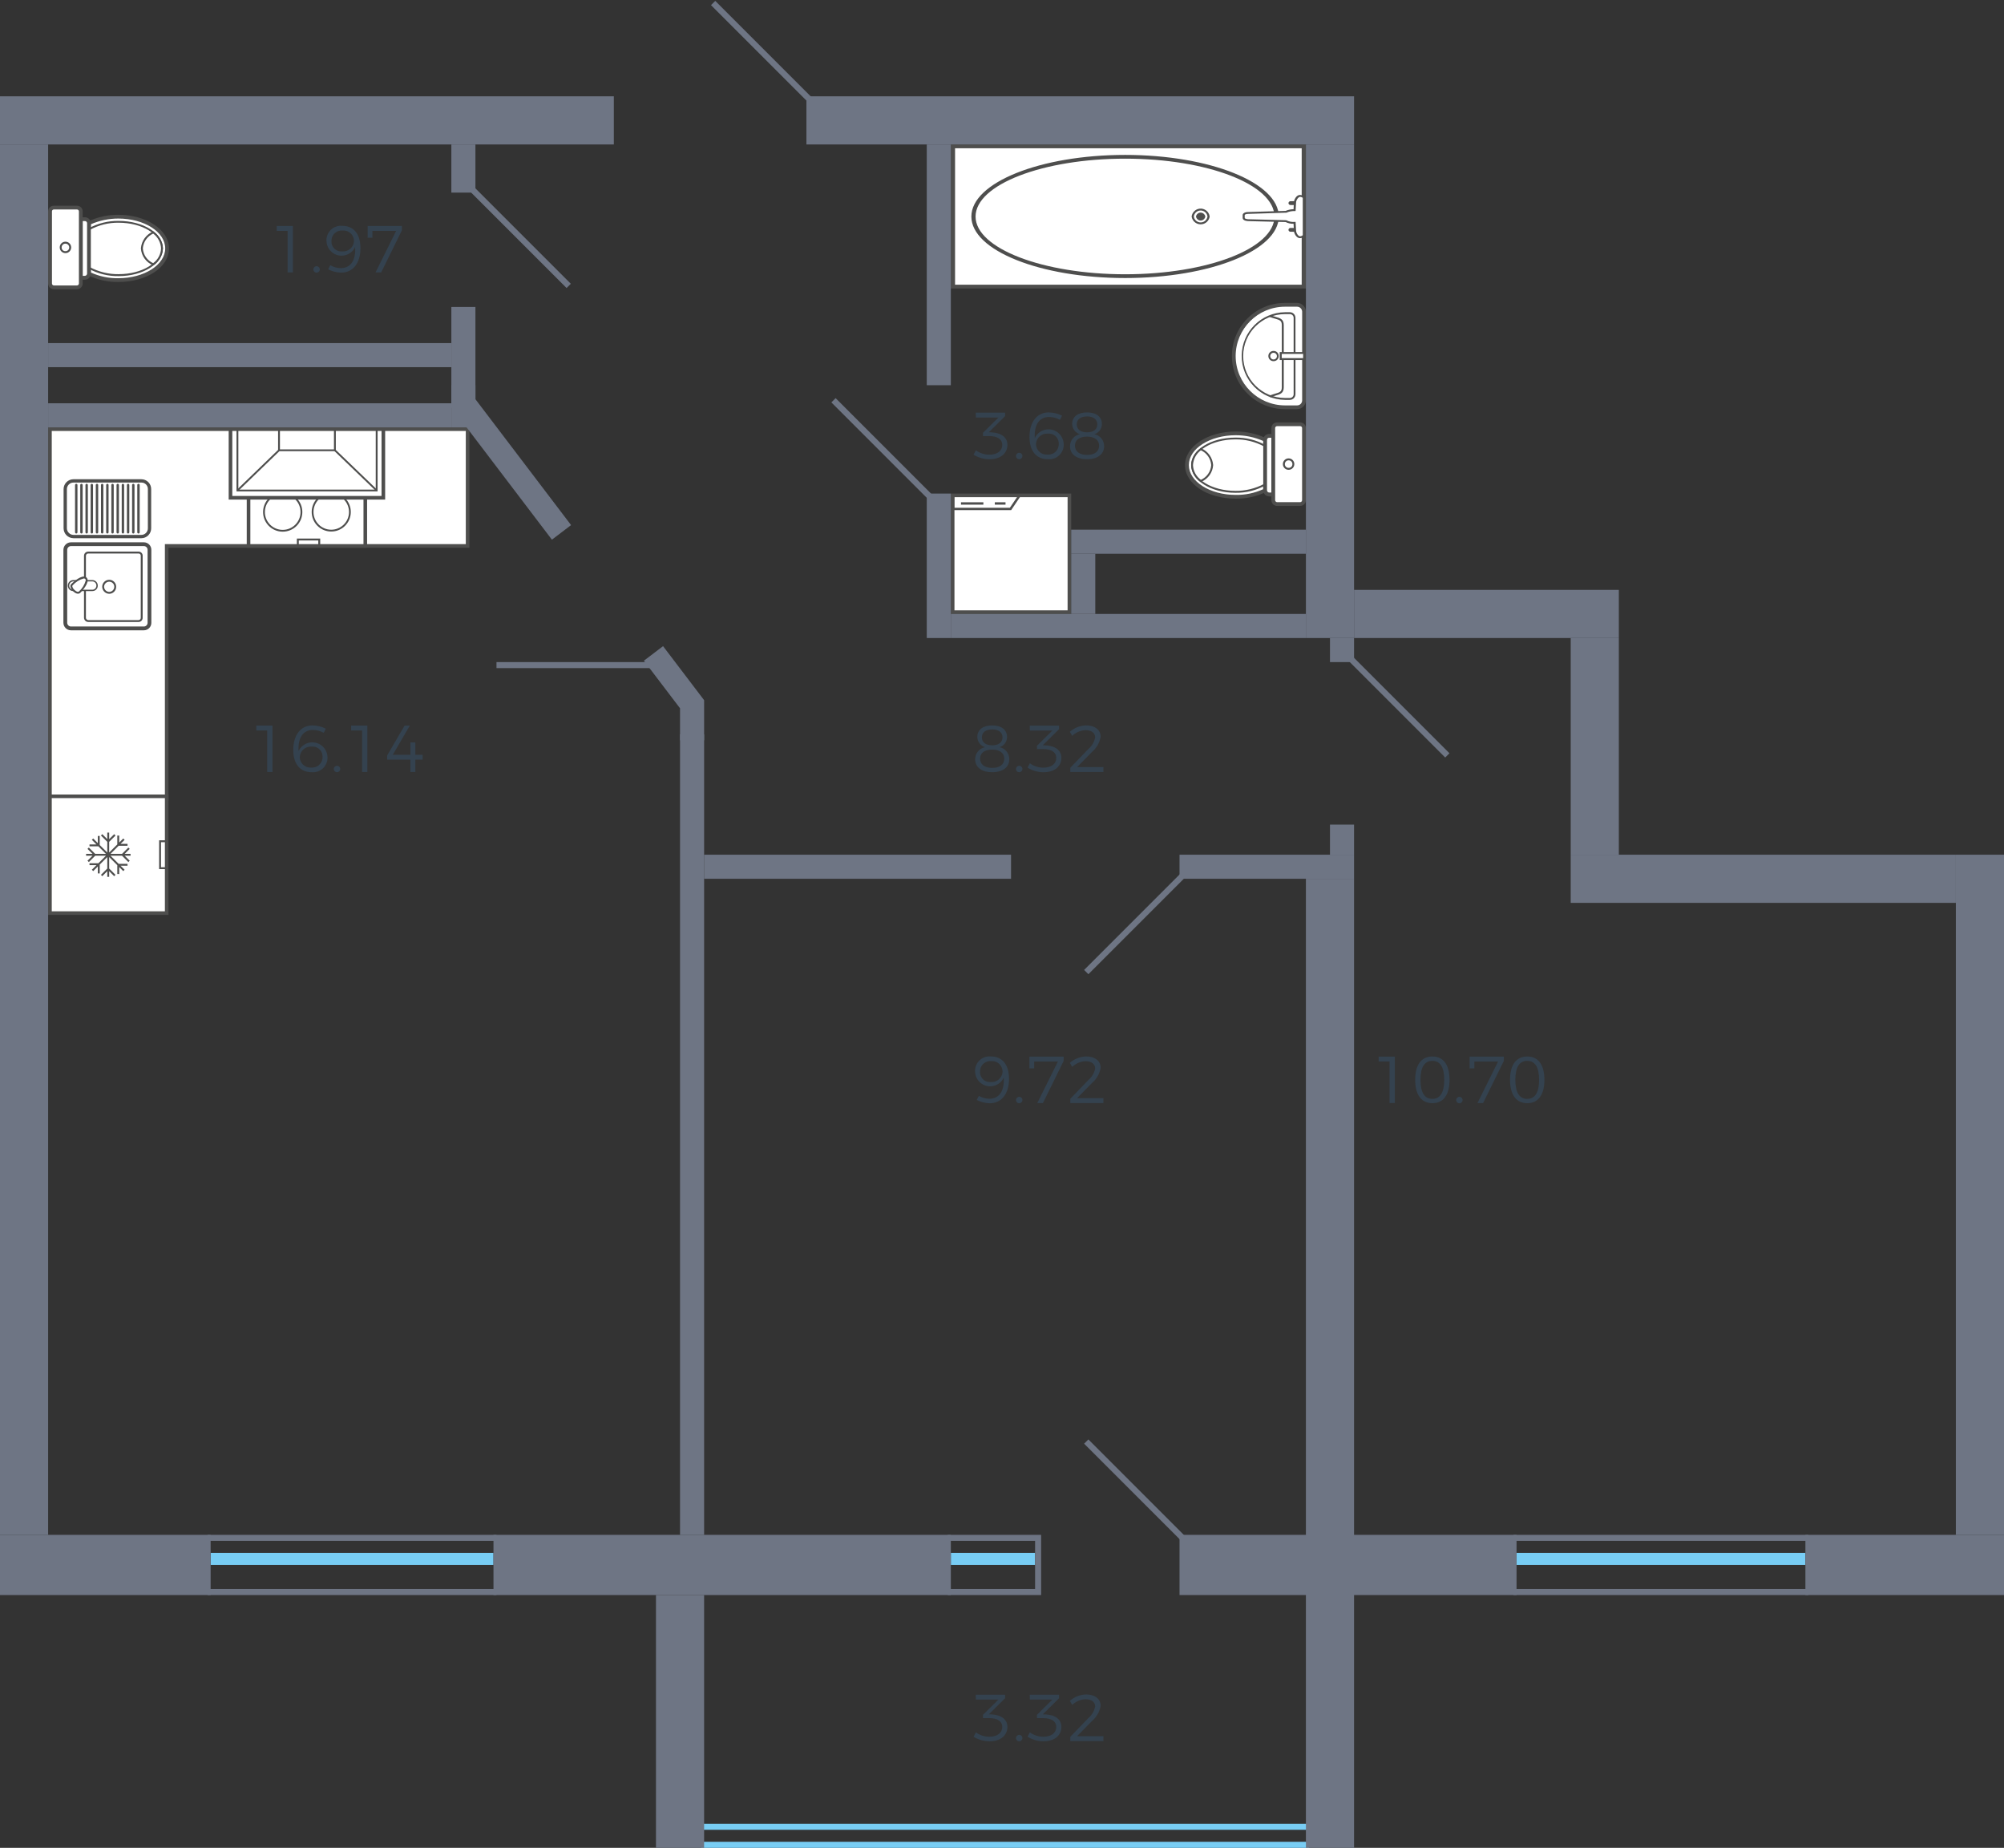 <?xml version="1.0" encoding="utf-8"?>
<!-- Generator: Adobe Illustrator 23.1.0, SVG Export Plug-In . SVG Version: 6.00 Build 0)  -->
<svg version="1.1" id="_43-1_1fl_4_1_" xmlns="http://www.w3.org/2000/svg" xmlns:xlink="http://www.w3.org/1999/xlink" x="0px"
	 y="0px" width="333px" height="307px" viewBox="0 0 333 307" enable-background="new 0 0 333 307" xml:space="preserve">
<rect x="0" y="0" width="333" height="307" fill="#333333" stroke="none"/>
<g id="m">
	<g>
		<path fill-rule="evenodd" clip-rule="evenodd" fill="#FFFFFF" d="M19.661,46.525c-1.689,0.031-3.362-0.334-4.884-1.066v-8.384
			c1.526-0.721,3.196-1.085,4.884-1.065c4.479,0,8.106,2.362,8.106,5.257C27.767,44.209,24.14,46.525,19.661,46.525z"/>
		<path fill-rule="evenodd" clip-rule="evenodd" fill="#4E4E4D" d="M19.661,35.685c4.651,0,8.424,2.5,8.424,5.582
			c0,3.127-3.7,5.582-8.424,5.582c-1.74,0.025-3.462-0.356-5.03-1.112l-0.162-0.07v-8.778l0.171-0.092
			C16.209,36.054,17.925,35.674,19.661,35.685z M19.661,46.223c4.3,0,7.791-2.223,7.791-4.956s-3.492-4.957-7.791-4.957
			c-1.572-0.002-3.127,0.321-4.567,0.95v8.014C16.527,45.925,18.087,46.249,19.661,46.223z"/>
		<path fill-rule="evenodd" clip-rule="evenodd" fill="#FFFFFF" d="M19.726,45.714c-1.729,0.033-3.436-0.391-4.949-1.228v-6.392
			c1.511-0.844,3.218-1.276,4.949-1.251c3.979,0,7.191,1.992,7.191,4.424C26.917,43.722,23.705,45.714,19.726,45.714z"/>
		<path fill-rule="evenodd" clip-rule="evenodd" fill="#4E4E4D" d="M19.726,36.7c4.053,0,7.347,2.038,7.347,4.563
			s-3.294,4.609-7.347,4.609c-1.754,0.03-3.486-0.401-5.021-1.251l-0.081-0.046V38l0.081-0.046
			C16.24,37.103,17.971,36.671,19.726,36.7z M19.726,45.548c3.879,0,7.038-1.922,7.038-4.285c0-2.339-3.159-4.262-7.038-4.262
			c-1.671-0.026-3.32,0.381-4.787,1.182v6.207c1.473,0.784,3.119,1.183,4.787,1.162V45.548z"/>
		<path fill-rule="evenodd" clip-rule="evenodd" fill="#FFFFFF" d="M25.47,38.627c0.855,0.617,1.387,1.587,1.447,2.64
			c-0.044,1.064-0.578,2.047-1.447,2.663c-1.077-0.467-1.805-1.493-1.89-2.663C23.667,40.103,24.396,39.084,25.47,38.627z"/>
		<path fill-rule="evenodd" clip-rule="evenodd" fill="#4E4E4D" d="M25.488,38.418l0.081,0.093c0.895,0.641,1.448,1.656,1.5,2.756
			c-0.036,1.11-0.592,2.139-1.5,2.779l-0.081,0.047l-0.1-0.047c-1.132-0.477-1.896-1.553-1.973-2.779
			c0.091-1.221,0.851-2.29,1.973-2.779L25.488,38.418z M25.451,43.718c0.793-0.572,1.278-1.478,1.313-2.455
			c-0.051-0.973-0.532-1.873-1.313-2.455c-0.976,0.445-1.634,1.385-1.718,2.455c0.07,1.076,0.732,2.023,1.718,2.459V43.718z"/>
		<path fill-rule="evenodd" clip-rule="evenodd" fill="#FFFFFF" d="M14.117,46.154h-0.688V36.4h0.688
			c0.364,0.011,0.655,0.307,0.66,0.672v8.384C14.777,45.827,14.487,46.133,14.117,46.154z"/>
		<path fill-rule="evenodd" clip-rule="evenodd" fill="#4E4E4D" d="M13.112,36.1h1.005c0.538-0.001,0.975,0.435,0.977,0.973v8.384
			c0.006,0.549-0.428,1.002-0.977,1.019h-1.005V36.1z M14.117,45.828c0.195-0.015,0.347-0.175,0.352-0.371v-8.382
			c-0.004-0.192-0.16-0.346-0.352-0.347h-0.38v9.1L14.117,45.828z"/>
		<path fill-rule="evenodd" clip-rule="evenodd" fill="#FFFFFF" d="M13.429,47.1v-12c-0.012-0.344-0.291-0.618-0.635-0.625H8.95
			c-0.345,0.004-0.624,0.28-0.633,0.625v12c0.001,0.346,0.281,0.626,0.627,0.625c0.002,0,0.004,0,0.006,0h3.844
			C13.141,47.726,13.425,47.447,13.429,47.1z"/>
		<path fill-rule="evenodd" clip-rule="evenodd" fill="#4E4E4D" d="M8.95,34.18h3.844c0.515-0.002,0.936,0.411,0.943,0.926v12
			c-0.005,0.52-0.423,0.941-0.943,0.949H8.95C8.426,48.05,8.003,47.624,8,47.1v-12C8.011,34.585,8.435,34.174,8.95,34.18z
			 M12.794,47.428c0.174-0.008,0.313-0.149,0.318-0.324v-12c-0.008-0.169-0.148-0.302-0.318-0.3H8.95
			c-0.169-0.005-0.31,0.128-0.315,0.297c0,0.001,0,0.002,0,0.003v12c0.001,0.175,0.14,0.318,0.315,0.324H12.794z"/>
		<path fill-rule="evenodd" clip-rule="evenodd" fill="#4E4E4D" d="M10.867,40.155c0.525-0.006,0.954,0.415,0.96,0.94
			c0.006,0.525-0.415,0.954-0.94,0.96c-0.525,0.006-0.954-0.415-0.96-0.94c0-0.003,0-0.007,0-0.01
			c-0.006-0.519,0.411-0.944,0.93-0.95C10.86,40.155,10.864,40.155,10.867,40.155z M10.867,41.73
			c0.338,0.013,0.622-0.251,0.635-0.588c0-0.012,0.001-0.024,0-0.037c0-0.346-0.28-0.626-0.626-0.626c-0.003,0-0.006,0-0.009,0
			c-0.341-0.003-0.62,0.272-0.623,0.613c0,0.004,0,0.009,0,0.013c-0.014,0.331,0.243,0.611,0.574,0.625
			C10.834,41.731,10.851,41.731,10.867,41.73z"/>
	</g>
	<g>
		<g>
			<rect x="158.3" y="82.3" fill="#FFFFFF" width="19.4" height="19.4"/>
			<path fill="#4E4E4D" d="M158.6,82.6h18.8v18.8h-18.8V82.6 M158,82v20h20V82H158z"/>
		</g>
		<path fill-rule="evenodd" clip-rule="evenodd" fill="#4E4E4D" d="M169.755,82.18H158.18v2.571h9.842L169.755,82.18z
			 M158.575,82.575h10.434l-1.2,1.781h-9.238L158.575,82.575z"/>
		<rect x="159.685" y="83.446" fill="#4E4E4D" width="3.72" height="0.395"/>
		<rect x="165.305" y="83.446" fill="#4E4E4D" width="1.781" height="0.395"/>
	</g>
	<g>
		<g>
			<polygon fill-rule="evenodd" clip-rule="evenodd" fill="#FFFFFF" points="8.3,132.7 8.3,71.3 77.7,71.3 77.7,90.7 27.7,90.7 
				27.7,132.7 			"/>
			<path fill="#4E4E4D" d="M77.4,71.6v18.8h-50v42H8.6V71.6H77.4 M78,71H8v62h20V91h50V71z"/>
		</g>
		<g>
			<g>
				<g>
					<rect x="41.3" y="71.3" fill="#FFFFFF" width="19.4" height="19.4"/>
					<path fill="#4E4E4D" d="M60.4,71.6v18.8H41.6V71.6H60.4 M61,71H41v20h20V71z"/>
				</g>
				<path fill-rule="evenodd" clip-rule="evenodd" fill="#FFFFFF" stroke="#4E4E4D" stroke-width="0.3" stroke-miterlimit="10" d="
					M43.865,76.961c0,1.719,1.393,3.112,3.112,3.112c1.719,0,3.112-1.393,3.112-3.112s-1.393-3.112-3.112-3.112c0,0-0.001,0-0.001,0
					C45.258,73.849,43.865,75.242,43.865,76.961C43.865,76.96,43.865,76.961,43.865,76.961z"/>
				<path fill-rule="evenodd" clip-rule="evenodd" fill="#FFFFFF" stroke="#4E4E4D" stroke-width="0.3" stroke-miterlimit="10" d="
					M43.865,85.039c-0.017,1.719,1.362,3.126,3.081,3.143c1.719,0.017,3.126-1.362,3.143-3.081s-1.362-3.126-3.081-3.143
					c-0.011,0-0.021,0-0.032,0C45.271,81.962,43.885,83.334,43.865,85.039z"/>
				<path fill-rule="evenodd" clip-rule="evenodd" fill="#FFFFFF" stroke="#4E4E4D" stroke-width="0.3" stroke-miterlimit="10" d="
					M51.943,76.961c0.007,1.712,1.4,3.095,3.112,3.088c1.712-0.007,3.095-1.4,3.088-3.112c-0.007-1.703-1.385-3.081-3.088-3.088
					c-1.708-0.011-3.101,1.364-3.112,3.072C51.943,76.934,51.943,76.948,51.943,76.961z"/>
				<path fill-rule="evenodd" clip-rule="evenodd" fill="#FFFFFF" stroke="#4E4E4D" stroke-width="0.3" stroke-miterlimit="10" d="
					M51.943,85.039c-0.01,1.712,1.369,3.108,3.081,3.119c1.712,0.01,3.108-1.369,3.119-3.081c0.01-1.712-1.369-3.108-3.081-3.119
					c-0.002,0-0.005,0-0.007,0C53.346,81.951,51.953,83.33,51.943,85.039z"/>
				<path fill-rule="evenodd" clip-rule="evenodd" fill="#4E4E4D" d="M52.889,90.525v-0.732h-3.242v0.732H49.33v-1.05h3.878v1.05
					H52.889z"/>
				<path fill-rule="evenodd" clip-rule="evenodd" fill="#4E4E4D" d="M52.889,71.475v0.732h-3.242v-0.732H49.33v1.05h3.878v-1.05
					H52.889z"/>
			</g>
			<g>
				<g>
					<rect x="38.3" y="71.3" fill="#FFFFFF" width="25.4" height="11.4"/>
					<path fill="#4E4E4D" d="M63.4,71.6v10.8H38.6V71.6H63.4 M64,71H38v12h26V71z"/>
				</g>
				<polygon fill-rule="evenodd" clip-rule="evenodd" fill="#4E4E4D" points="39.606,71.5 39.606,81.343 62.437,81.343 62.437,71.5 
					62.745,71.5 62.745,81.638 39.298,81.638 39.298,71.5 				"/>
				<polygon fill-rule="evenodd" clip-rule="evenodd" fill="#4E4E4D" points="46.517,71.5 46.517,74.662 55.495,74.662 55.495,71.5 
					55.803,71.5 55.803,74.956 46.209,74.956 46.209,71.5 				"/>
				<polygon fill-rule="evenodd" clip-rule="evenodd" fill="#4E4E4D" points="55.54,74.913 55.758,74.705 62.7,81.387 
					62.482,81.594 				"/>
				<polygon fill-rule="evenodd" clip-rule="evenodd" fill="#4E4E4D" points="39.343,81.387 46.253,74.705 46.473,74.913 
					39.562,81.594 				"/>
			</g>
		</g>
		<g>
			<g>
				<rect x="8.3" y="132.3" fill="#FFFFFF" width="19.4" height="19.4"/>
				<path fill="#4E4E4D" d="M27.4,132.6v18.8H8.6v-18.8H27.4 M28,132H8v20h20V132z"/>
			</g>
			<polygon fill-rule="evenodd" clip-rule="evenodd" fill="#4E4E4D" points="17.828,138.325 17.828,139.417 16.995,138.589 
				16.772,138.811 17.828,139.861 17.828,141.637 16.57,140.386 16.57,138.887 16.256,138.887 16.256,140.073 15.488,139.308 
				15.264,139.529 16.033,140.295 14.872,140.295 14.872,140.607 16.347,140.607 17.605,141.86 15.819,141.86 14.764,140.81 
				14.541,141.031 15.373,141.86 14.307,141.86 14.307,142.172 15.372,142.172 14.541,143 14.764,143.221 15.818,142.172 
				17.604,142.172 16.346,143.423 14.872,143.423 14.872,143.736 16.032,143.736 15.264,144.5 15.488,144.723 16.256,143.958 
				16.256,145.111 16.57,145.111 16.57,143.645 17.828,142.393 17.828,144.296 16.772,145.346 16.995,145.568 17.828,144.739 
				17.828,145.675 18.141,145.675 18.141,144.74 18.973,145.568 19.196,145.346 18.141,144.296 18.141,142.393 19.493,143.739 
				19.493,145.205 19.807,145.205 19.807,144.051 20.481,144.723 20.705,144.5 20.03,143.829 21.19,143.829 21.19,143.516 
				19.716,143.516 18.365,142.172 20.276,142.172 21.33,143.221 21.553,143 20.722,142.172 21.693,142.172 21.693,141.86 
				20.721,141.86 21.553,141.031 21.33,140.81 20.275,141.86 18.364,141.86 19.716,140.513 21.19,140.513 21.19,140.201 
				20.03,140.201 20.705,139.529 20.481,139.308 19.807,139.979 19.807,138.825 19.493,138.825 19.493,140.291 18.141,141.637 
				18.141,139.86 19.196,138.811 18.973,138.589 18.141,139.416 18.141,138.325 			"/>
			<path fill-rule="evenodd" clip-rule="evenodd" fill="#4E4E4D" d="M27.76,144.393h-1.32v-4.786h1.32V144.393z M26.754,144.08
				h0.692v-4.16h-0.692V144.08z"/>
		</g>
		<g>
			<g>
				<path fill-rule="evenodd" clip-rule="evenodd" fill="#FFFFFF" d="M24.838,91.361v12.1c0.008,0.512-0.4,0.934-0.912,0.942
					c-0.011,0-0.022,0-0.032,0h-12.1c-0.52-0.001-0.941-0.422-0.943-0.942v-12.1c0.001-0.52,0.423-0.942,0.943-0.943h12.1
					c0.512-0.009,0.935,0.398,0.944,0.91C24.838,91.339,24.838,91.35,24.838,91.361z"/>
				<path fill-rule="evenodd" clip-rule="evenodd" fill="#4E4E4D" d="M10.536,91.361v12.1c0.001,0.694,0.563,1.256,1.257,1.257h12.1
					c0.686,0.008,1.248-0.542,1.256-1.228c0-0.01,0-0.019,0-0.029v-12.1c0.011-0.686-0.537-1.25-1.223-1.261
					c-0.011,0-0.021,0-0.032,0h-12.1c-0.694,0.001-1.256,0.563-1.257,1.257 M24.524,103.457c0.008,0.34-0.261,0.621-0.601,0.629
					c-0.009,0-0.019,0-0.028,0h-12.1c-0.347,0-0.629-0.282-0.629-0.629v-12.1c0-0.347,0.282-0.629,0.629-0.629h12.1
					c0.34-0.008,0.621,0.261,0.629,0.601c0,0.009,0,0.019,0,0.028V103.457z"/>
				<path fill-rule="evenodd" clip-rule="evenodd" fill="#4E4E4D" d="M13.961,92.336v10.31c0.015,0.388,0.336,0.694,0.724,0.69
					h8.329c0.377,0.005,0.686-0.296,0.691-0.673c0-0.006,0-0.011,0-0.017v-10.31c0.013-0.369-0.275-0.679-0.644-0.693
					c-0.016-0.001-0.031-0.001-0.047,0h-8.329c-0.382-0.017-0.706,0.279-0.723,0.661C13.961,92.315,13.961,92.325,13.961,92.336
					 M23.391,102.646c0.002,0.206-0.164,0.374-0.37,0.376c-0.002,0-0.005,0-0.007,0h-8.329c-0.215,0.005-0.396-0.161-0.409-0.376
					v-10.31c0.001-0.21,0.173-0.38,0.383-0.379c0.009,0,0.017,0,0.026,0.001h8.329c0.197-0.011,0.366,0.139,0.377,0.336
					c0.001,0.014,0.001,0.028,0,0.042V102.646z"/>
				<path fill-rule="evenodd" clip-rule="evenodd" fill="#FFFFFF" d="M16.131,97.3L16.131,97.3c0.004,0.43-0.342,0.782-0.772,0.786
					c-0.005,0-0.009,0-0.014,0H12.17c-0.429,0.004-0.781-0.34-0.785-0.769c0-0.006,0-0.011,0-0.017
					c-0.009-0.442,0.342-0.807,0.784-0.816c0,0,0.001,0,0.001,0h3.175C15.786,96.495,16.137,96.859,16.131,97.3z"/>
				<path fill-rule="evenodd" clip-rule="evenodd" fill="#4E4E4D" d="M11.274,97.3c-0.007,0.49,0.384,0.893,0.874,0.9
					c0.009,0,0.017,0,0.026,0h3.175c0.49,0.007,0.893-0.384,0.9-0.874c0-0.009,0-0.017,0-0.026c0.007-0.505-0.395-0.92-0.9-0.928
					H12.17c-0.505,0.008-0.908,0.423-0.9,0.928c0,0,0,0,0,0 M16.016,97.3c0.005,0.368-0.29,0.671-0.658,0.676
					c-0.006,0-0.011,0-0.017,0H12.17c-0.368,0.002-0.668-0.296-0.67-0.664c0-0.004,0-0.008,0-0.012
					c-0.008-0.381,0.294-0.698,0.675-0.707h3.175c0.379,0.012,0.678,0.327,0.67,0.707H16.016z"/>
				<path fill-rule="evenodd" clip-rule="evenodd" fill="#FFFFFF" d="M14.276,96.076c0.5,0.5-0.566,1.823-1.037,2.3
					c-0.315,0.282-0.755-0.032-1.006-0.284c-0.22-0.22-0.566-0.691-0.252-0.974C12.453,96.641,13.773,95.573,14.276,96.076z"/>
				<path fill-rule="evenodd" clip-rule="evenodd" fill="#4E4E4D" d="M11.7,97.393L11.7,97.393c0.043,0.309,0.192,0.594,0.422,0.806
					c0.457,0.457,0.915,0.565,1.223,0.288c0.019-0.018,1.221-1.23,1.221-2.063c0.016-0.335-0.242-0.62-0.576-0.636
					c-0.021-0.001-0.041-0.001-0.062,0c-0.835,0-2.045,1.2-2.057,1.214C11.76,97.102,11.698,97.244,11.7,97.393 M14.251,96.424
					c-0.189,0.707-0.579,1.345-1.123,1.835c-0.245,0.219-0.661-0.16-0.783-0.283c-0.173-0.152-0.29-0.357-0.332-0.583
					c-0.001-0.063,0.026-0.122,0.074-0.163c0.491-0.547,1.13-0.94,1.84-1.13c0.165-0.013,0.31,0.11,0.323,0.275
					c0.001,0.016,0.001,0.031,0,0.047L14.251,96.424z"/>
				<path fill-rule="evenodd" clip-rule="evenodd" fill="#4E4E4D" d="M16.98,97.49c0.016,0.635,0.527,1.147,1.162,1.163
					c0.642-0.001,1.162-0.521,1.163-1.163c0.007-0.636-0.503-1.156-1.139-1.163c-0.008,0-0.016,0-0.024,0
					C17.5,96.328,16.981,96.848,16.98,97.49 M18.991,97.49c-0.006,0.466-0.383,0.843-0.849,0.849
					c-0.461-0.017-0.831-0.388-0.848-0.849c0.006-0.466,0.382-0.843,0.848-0.849c0.464-0.005,0.844,0.367,0.849,0.831
					C18.991,97.478,18.991,97.484,18.991,97.49z"/>
			</g>
			<g>
				<path fill-rule="evenodd" clip-rule="evenodd" fill="#4E4E4D" d="M10.665,81.263v6.516c0.011,0.846,0.695,1.529,1.541,1.54
					h11.275c0.85-0.002,1.538-0.69,1.539-1.54v-6.516c0.01-0.841-0.664-1.531-1.505-1.541c-0.012,0-0.023,0-0.035,0H12.206
					C11.355,79.723,10.666,80.412,10.665,81.263 M24.671,87.779c-0.001,0.657-0.534,1.19-1.191,1.191H12.206
					c-0.651-0.016-1.174-0.54-1.19-1.191v-6.516c0-0.657,0.533-1.19,1.19-1.191h11.275c0.643-0.015,1.175,0.495,1.19,1.137
					c0,0.018,0,0.036,0,0.054L24.671,87.779z"/>
				<path fill="#4E4E4D" d="M10.566,87.779v-6.516c0-0.435,0.173-0.853,0.481-1.16l0,0c0.307-0.308,0.724-0.482,1.159-0.482h11.275
					c0.436-0.002,0.854,0.169,1.163,0.477l0,0c0.308,0.309,0.479,0.729,0.476,1.165l0,0v6.516l0,0c0,0.435-0.173,0.852-0.481,1.159
					l0,0c-0.307,0.307-0.723,0.48-1.157,0.48H12.206C11.305,89.407,10.577,88.68,10.566,87.779 M10.766,81.263v6.516
					c0.003,0.381,0.158,0.745,0.429,1.012l0,0c0.267,0.272,0.632,0.426,1.013,0.428h11.273c0.382,0.002,0.749-0.149,1.019-0.419l0,0
					c0.27-0.27,0.422-0.637,0.422-1.019l0,0v-6.518l0,0c0.003-0.383-0.147-0.752-0.417-1.024l0,0c-0.272-0.27-0.64-0.42-1.023-0.417
					H12.206c-0.382,0-0.748,0.152-1.018,0.422l0,0c-0.271,0.27-0.424,0.636-0.424,1.019L10.766,81.263z M24.251,88.55
					c0.205-0.204,0.32-0.482,0.321-0.771v-6.516c0.014-0.589-0.452-1.077-1.04-1.091c-0.017,0-0.034,0-0.051,0H12.206
					c-0.289-0.001-0.567,0.114-0.771,0.319l0,0c-0.205,0.204-0.32,0.482-0.32,0.771v6.516c0.005,0.288,0.123,0.562,0.329,0.763l0,0
					c0.2,0.206,0.474,0.324,0.762,0.328h11.275C23.77,88.869,24.047,88.755,24.251,88.55z M24.77,87.779
					c0,0.342-0.136,0.67-0.378,0.911l0,0c-0.241,0.242-0.568,0.379-0.91,0.379H12.206c-0.705-0.017-1.273-0.585-1.289-1.29v-6.516
					c0-0.342,0.136-0.67,0.378-0.912l0,0c0.241-0.242,0.569-0.378,0.911-0.379h11.275c0.697-0.015,1.274,0.539,1.289,1.236
					c0,0.018,0,0.036,0,0.054L24.77,87.779z"/>
				<path fill="#4E4E4D" d="M22.81,80.577c0-0.11,0.09-0.2,0.2-0.2c0.11,0,0.2,0.089,0.2,0.2v7.86c0,0.11-0.09,0.2-0.2,0.2
					c-0.11,0-0.2-0.089-0.2-0.2V80.577z"/>
				<path fill="#4E4E4D" d="M21.949,80.577c0-0.11,0.089-0.2,0.2-0.2c0.11,0,0.2,0.089,0.2,0.2c0,0,0,0,0,0.001v7.86
					c0,0.11-0.089,0.2-0.2,0.2c-0.11,0-0.2-0.089-0.2-0.2c0,0,0,0,0-0.001V80.577z"/>
				<path fill="#4E4E4D" d="M21.087,80.577c0-0.11,0.09-0.2,0.2-0.2c0.11,0,0.2,0.089,0.2,0.2v7.86c0,0.11-0.09,0.2-0.2,0.2
					c-0.11,0-0.2-0.089-0.2-0.2V80.577z"/>
				<path fill="#4E4E4D" d="M20.226,80.577c0-0.11,0.089-0.2,0.2-0.2c0.11,0,0.2,0.089,0.2,0.2c0,0,0,0,0,0.001v7.86
					c0,0.11-0.089,0.2-0.2,0.2c-0.11,0-0.2-0.089-0.2-0.2c0,0,0,0,0-0.001V80.577z"/>
				<path fill="#4E4E4D" d="M19.364,80.577c0-0.11,0.09-0.2,0.2-0.2c0.11,0,0.2,0.089,0.2,0.2v7.86c0,0.11-0.09,0.2-0.2,0.2
					c-0.11,0-0.2-0.089-0.2-0.2V80.577z"/>
				<path fill="#4E4E4D" d="M18.5,80.577c0-0.11,0.089-0.2,0.2-0.2c0.11,0,0.2,0.089,0.2,0.2c0,0,0,0,0,0.001v7.86
					c0,0.11-0.089,0.2-0.2,0.2c-0.11,0-0.2-0.089-0.2-0.2c0,0,0,0,0-0.001V80.577z"/>
				<path fill="#4E4E4D" d="M17.641,80.577c0-0.11,0.09-0.2,0.2-0.2c0.11,0,0.2,0.089,0.2,0.2v7.86c0,0.11-0.09,0.2-0.2,0.2
					c-0.11,0-0.2-0.089-0.2-0.2V80.577z"/>
				<path fill="#4E4E4D" d="M16.78,80.577c0-0.11,0.089-0.2,0.2-0.2c0.11,0,0.2,0.089,0.2,0.2c0,0,0,0,0,0.001v7.86
					c0,0.11-0.089,0.2-0.2,0.2c-0.11,0-0.2-0.089-0.2-0.2c0,0,0,0,0-0.001V80.577z"/>
				<path fill="#4E4E4D" d="M15.918,80.577c0-0.11,0.09-0.2,0.2-0.2c0.11,0,0.2,0.09,0.2,0.2v7.86c0,0.11-0.09,0.2-0.2,0.2
					c-0.11,0-0.2-0.089-0.2-0.2L15.918,80.577z"/>
				<path fill="#4E4E4D" d="M15.057,80.577c0-0.11,0.089-0.2,0.2-0.2c0.11,0,0.2,0.089,0.2,0.2c0,0,0,0,0,0.001v7.86
					c0,0.11-0.089,0.2-0.2,0.2c-0.11,0-0.2-0.089-0.2-0.2c0,0,0,0,0-0.001V80.577z"/>
				<path fill="#4E4E4D" d="M14.2,80.577c0-0.11,0.089-0.2,0.2-0.2c0.11,0,0.2,0.089,0.2,0.2c0,0,0,0,0,0.001v7.86
					c0,0.11-0.089,0.2-0.2,0.2c-0.11,0-0.2-0.089-0.2-0.2c0,0,0,0,0-0.001V80.577z"/>
				<path fill="#4E4E4D" d="M13.334,80.577c0-0.11,0.089-0.2,0.2-0.2c0.11,0,0.2,0.089,0.2,0.2c0,0,0,0,0,0.001v7.86
					c0,0.11-0.089,0.2-0.2,0.2c-0.11,0-0.2-0.089-0.2-0.2c0,0,0,0,0-0.001V80.577z"/>
				<path fill="#4E4E4D" d="M12.472,80.577c0-0.11,0.09-0.2,0.2-0.2c0.11,0,0.2,0.089,0.2,0.2v7.86c0,0.11-0.09,0.2-0.2,0.2
					c-0.11,0-0.2-0.089-0.2-0.2V80.577z"/>
			</g>
		</g>
	</g>
	<g>
		<rect x="158.362" y="24.317" fill="#FFFFFF" width="58.304" height="23.297"/>
		<path fill-rule="evenodd" clip-rule="evenodd" fill="#4E4E4D" d="M158,24v23.929h59V24H158z M158.7,47.3V24.632h57.6V47.3H158.7z"
			/>
		<path fill-rule="evenodd" clip-rule="evenodd" fill="#4E4E4D" d="M161.41,35.979c0,5.635,11.458,10.213,25.555,10.213
			c14.071,0,25.529-4.578,25.529-10.213s-11.458-10.242-25.529-10.242C172.868,25.737,161.41,30.332,161.41,35.979z M211.77,35.979
			c0,5.282-11.122,9.588-24.805,9.588c-13.709,0-24.857-4.306-24.857-9.588c0-5.3,11.148-9.619,24.857-9.619
			C200.648,26.36,211.77,30.677,211.77,35.979z"/>
		<path fill-rule="evenodd" clip-rule="evenodd" fill="#4E4E4D" d="M198.009,35.979c0.125,0.828,0.898,1.399,1.726,1.274
			c0.658-0.099,1.174-0.616,1.274-1.274c-0.105-0.828-0.862-1.415-1.69-1.31C198.635,34.756,198.096,35.295,198.009,35.979z
			 M200.648,35.979c-0.097,0.629-0.686,1.06-1.314,0.963c-0.496-0.077-0.886-0.466-0.963-0.963c0.077-0.629,0.649-1.076,1.278-0.999
			C200.172,35.044,200.584,35.456,200.648,35.979z"/>
		<path fill-rule="evenodd" clip-rule="evenodd" fill="#4E4E4D" d="M198.734,35.979c0.071-0.428,0.475-0.718,0.904-0.647
			c0.332,0.055,0.593,0.315,0.647,0.647c-0.071,0.428-0.475,0.718-0.904,0.647C199.049,36.572,198.789,36.311,198.734,35.979z"/>
		<path fill-rule="evenodd" clip-rule="evenodd" fill="#4E4E4D" d="M214.1,38.186c0.009,0.179,0.158,0.319,0.337,0.317h1.526
			c0.175,0.014,0.328-0.117,0.342-0.292c0.014-0.175-0.117-0.328-0.292-0.342c-0.017-0.001-0.034-0.001-0.05,0h-1.526
			C214.258,37.867,214.109,38.007,214.1,38.186z"/>
		<path fill-rule="evenodd" clip-rule="evenodd" fill="#4E4E4D" d="M214.1,33.744c0.009,0.179,0.158,0.319,0.337,0.317h1.526
			c0.175,0.01,0.325-0.124,0.335-0.3s-0.124-0.325-0.3-0.335c-0.012-0.001-0.024-0.001-0.036,0h-1.526
			C214.257,33.424,214.109,33.565,214.1,33.744z"/>
		<path fill-rule="evenodd" clip-rule="evenodd" fill="#FFFFFF" d="M206.674,36.2v-0.479c0-0.19,0.31-0.343,0.7-0.343l6.311-0.19
			c0.447-0.2,0.934-0.296,1.423-0.28l0.078-1.267c0-0.408,0.388-1.1,0.827-1.1c0.233-0.009,0.647,0.156,0.647,0.309v6.216
			c0,0.19-0.414,0.343-0.647,0.343c-0.439,0-0.827-0.688-0.827-1.131l-0.078-1.266c-0.491,0.045-0.986-0.052-1.423-0.281
			l-6.311-0.155C206.984,36.548,206.674,36.421,206.674,36.2z"/>
		<path fill-rule="evenodd" clip-rule="evenodd" fill="#4E4E4D" d="M206.493,35.724V36.2c0,0.29,0.311,0.489,0.854,0.535
			l6.285,0.153c0.407,0.208,0.862,0.308,1.319,0.29l0.052,1.1v0.01c0,0.5,0.439,1.283,1.008,1.283c0.285,0,0.828-0.2,0.828-0.505
			v-6.209c0-0.29-0.569-0.471-0.828-0.471c-0.594,0-1.008,0.813-1.008,1.258l-0.052,1.112c-0.454,0.004-0.902,0.1-1.319,0.28
			l-6.26,0.19C206.881,35.226,206.493,35.443,206.493,35.724z M216.477,32.875v6.2c-0.12,0.112-0.276,0.179-0.44,0.19
			c-0.336,0-0.672-0.589-0.672-0.978l-0.078-1.422h-0.155c-0.472,0.041-0.947-0.05-1.371-0.261l-0.078-0.019l-6.311-0.162
			c-0.31-0.028-0.543-0.118-0.543-0.218v-0.479c0-0.063,0.207-0.19,0.543-0.19l6.389-0.2c0.431-0.192,0.899-0.285,1.371-0.271
			l0.155-0.01l0.078-1.4c0-0.38,0.362-0.949,0.672-0.949C216.199,32.709,216.355,32.769,216.477,32.875L216.477,32.875z"/>
	</g>
	<g>
		<path fill-rule="evenodd" clip-rule="evenodd" fill="#FFFFFF" d="M213.526,67.666h1.992c0.637,0.003,1.161-0.502,1.181-1.139
			V51.771c-0.023-0.634-0.546-1.136-1.181-1.132h-1.992c-4.702,0.051-8.472,3.904-8.421,8.606
			C205.155,63.875,208.896,67.616,213.526,67.666z"/>
		<path fill-rule="evenodd" clip-rule="evenodd" fill="#4E4E4D" d="M217,51.771v14.756c-0.011,0.808-0.674,1.455-1.482,1.447h-1.992
			c-4.874,0-8.825-3.951-8.825-8.825s3.951-8.825,8.825-8.825h1.992C216.325,50.318,216.986,50.964,217,51.771z M205.327,59.152
			c0.008,4.526,3.674,8.192,8.2,8.2h1.992c0.46,0.013,0.844-0.35,0.857-0.811c0-0.004,0-0.008,0-0.011V51.771
			c-0.018-0.459-0.398-0.82-0.857-0.815h-1.992C209.002,50.96,205.334,54.627,205.327,59.152z"/>
		<path fill-rule="evenodd" clip-rule="evenodd" fill="#4E4E4D" d="M215.263,52.811v12.676c0.006,0.519-0.41,0.943-0.929,0.949
			c-0.007,0-0.014,0-0.021,0h-0.787c-4.022-0.047-7.244-3.346-7.197-7.368c0.046-3.955,3.242-7.151,7.197-7.197h0.787
			c0.516-0.008,0.942,0.404,0.95,0.92C215.263,52.798,215.263,52.804,215.263,52.811z M206.578,59.152
			c0.004,3.839,3.109,6.952,6.948,6.967h0.787c0.348,0.01,0.639-0.264,0.649-0.613c0-0.006,0-0.013,0-0.019V52.811
			c0-0.345-0.279-0.625-0.625-0.625c-0.008,0-0.016,0-0.024,0h-0.787C209.687,52.198,206.58,55.312,206.578,59.152z"/>
		<path fill-rule="evenodd" clip-rule="evenodd" fill="#4E4E4D" d="M213.318,54.013v10.341c0,0.968-0.579,1.14-1.39,1.376
			c-0.255,0.072-0.533,0.162-0.857,0.28l-0.116-0.289c0.324-0.128,0.626-0.218,0.88-0.3c0.811-0.225,1.158-0.334,1.158-1.068v-10.34
			c0-0.75-0.347-0.85-1.135-1.074c-0.254-0.074-0.579-0.165-0.9-0.29l0.116-0.3c0.324,0.125,0.625,0.209,0.88,0.29
			C212.739,52.865,213.318,53.029,213.318,54.013z"/>
		<path fill-rule="evenodd" clip-rule="evenodd" fill="#4E4E4D" d="M212.484,59.152c0.006,0.464-0.366,0.844-0.83,0.85
			c-0.001,0-0.003,0-0.004,0c-0.469,0.023-0.868-0.339-0.891-0.809c-0.023-0.469,0.339-0.868,0.809-0.891
			c0.027-0.001,0.055-0.001,0.082,0c0.464,0.003,0.837,0.382,0.834,0.846C212.484,59.149,212.484,59.151,212.484,59.152z
			 M211.071,59.152c-0.007,0.307,0.235,0.562,0.542,0.569c0.307,0.007,0.562-0.235,0.569-0.542c0.007-0.303-0.23-0.556-0.533-0.569
			c-0.306-0.014-0.565,0.223-0.579,0.528C211.071,59.143,211.071,59.147,211.071,59.152z"/>
		<rect x="212.808" y="58.645" fill="#FFFFFF" width="3.882" height="1.014"/>
		<path fill-rule="evenodd" clip-rule="evenodd" fill="#4E4E4D" d="M216.838,58.492v1.32h-4.188v-1.32H216.838z M216.538,59.498
			v-0.7h-3.556v0.7H216.538z"/>
	</g>
	<g>
		<path fill-rule="evenodd" clip-rule="evenodd" fill="#FFFFFF" d="M205.339,82.525c1.689,0.031,3.362-0.334,4.884-1.066v-8.384
			c-1.526-0.721-3.196-1.085-4.884-1.065c-4.479,0-8.106,2.362-8.106,5.257C197.233,80.209,200.86,82.525,205.339,82.525z"/>
		<path fill-rule="evenodd" clip-rule="evenodd" fill="#4E4E4D" d="M205.339,71.685c-4.651,0-8.424,2.5-8.424,5.582
			c0,3.127,3.7,5.582,8.424,5.582c1.74,0.025,3.462-0.356,5.03-1.112l0.162-0.07v-8.778l-0.171-0.092
			C208.791,72.054,207.075,71.674,205.339,71.685z M205.339,82.223c-4.3,0-7.791-2.223-7.791-4.956s3.492-4.957,7.791-4.957
			c1.572-0.002,3.127,0.321,4.567,0.95v8.014C208.473,81.925,206.913,82.249,205.339,82.223z"/>
		<path fill-rule="evenodd" clip-rule="evenodd" fill="#FFFFFF" d="M205.274,81.714c1.729,0.033,3.436-0.391,4.949-1.228v-6.392
			c-1.511-0.844-3.218-1.276-4.949-1.251c-3.979,0-7.191,1.992-7.191,4.424C198.083,79.722,201.3,81.714,205.274,81.714z"/>
		<path fill-rule="evenodd" clip-rule="evenodd" fill="#4E4E4D" d="M205.274,72.7c-4.053,0-7.347,2.038-7.347,4.563
			s3.294,4.609,7.347,4.609c1.754,0.03,3.486-0.401,5.021-1.251l0.081-0.046V74l-0.081-0.046
			C208.76,73.103,207.029,72.671,205.274,72.7z M205.274,81.548c-3.879,0-7.038-1.922-7.038-4.285c0-2.339,3.159-4.262,7.038-4.262
			c1.671-0.026,3.32,0.381,4.787,1.182v6.207c-1.473,0.784-3.119,1.183-4.787,1.162V81.548z"/>
		<path fill-rule="evenodd" clip-rule="evenodd" fill="#FFFFFF" d="M199.53,74.627c-0.855,0.617-1.387,1.587-1.447,2.64
			c0.044,1.064,0.578,2.047,1.447,2.663c1.464-0.499,2.245-2.091,1.746-3.554c-0.28-0.821-0.925-1.466-1.746-1.746V74.627z"/>
		<path fill-rule="evenodd" clip-rule="evenodd" fill="#4E4E4D" d="M199.512,74.418l-0.081,0.093
			c-0.895,0.641-1.448,1.656-1.5,2.756c0.036,1.11,0.592,2.139,1.5,2.779l0.081,0.047l0.1-0.047
			c1.132-0.477,1.896-1.553,1.973-2.779c-0.091-1.221-0.851-2.29-1.973-2.779L199.512,74.418z M199.549,79.718
			c-0.793-0.572-1.278-1.478-1.313-2.455c0.051-0.973,0.532-1.873,1.313-2.455c0.976,0.445,1.634,1.385,1.718,2.455
			c-0.07,1.076-0.732,2.023-1.718,2.459V79.718z"/>
		<path fill-rule="evenodd" clip-rule="evenodd" fill="#FFFFFF" d="M210.883,82.154h0.688V72.4h-0.688
			c-0.364,0.011-0.655,0.307-0.66,0.672v8.384C210.223,81.827,210.513,82.133,210.883,82.154z"/>
		<path fill-rule="evenodd" clip-rule="evenodd" fill="#4E4E4D" d="M211.888,72.1h-1c-0.538-0.001-0.975,0.435-0.977,0.973v8.384
			c-0.006,0.549,0.428,1.002,0.977,1.019h1V72.1z M210.888,81.828c-0.195-0.015-0.347-0.175-0.352-0.371v-8.382
			c0.004-0.192,0.16-0.346,0.352-0.347h0.38v9.1H210.888z"/>
		<path fill-rule="evenodd" clip-rule="evenodd" fill="#FFFFFF" d="M211.571,83.1v-12c0.012-0.344,0.291-0.618,0.635-0.625h3.844
			c0.345,0.004,0.624,0.28,0.633,0.625v12c-0.001,0.346-0.281,0.626-0.627,0.625c-0.002,0-0.004,0-0.006,0h-3.844
			C211.859,83.726,211.575,83.447,211.571,83.1z"/>
		<path fill-rule="evenodd" clip-rule="evenodd" fill="#4E4E4D" d="M216.05,70.18h-3.844c-0.515-0.002-0.936,0.411-0.943,0.926v12
			c0.005,0.52,0.423,0.941,0.943,0.949h3.844c0.524-0.005,0.947-0.431,0.95-0.955v-12C216.989,70.585,216.565,70.174,216.05,70.18z
			 M212.206,83.428c-0.174-0.008-0.313-0.149-0.318-0.324v-12c0.008-0.169,0.148-0.302,0.318-0.3h3.844
			c0.169-0.005,0.31,0.128,0.315,0.297c0,0.001,0,0.002,0,0.003v12c-0.001,0.175-0.14,0.318-0.315,0.324H212.206z"/>
		<path fill-rule="evenodd" clip-rule="evenodd" fill="#4E4E4D" d="M214.133,76.155c-0.525-0.006-0.954,0.415-0.96,0.94
			s0.415,0.954,0.94,0.96s0.954-0.415,0.96-0.94c0-0.003,0-0.007,0-0.01c0.006-0.519-0.411-0.944-0.93-0.95
			C214.14,76.155,214.136,76.155,214.133,76.155z M214.133,77.73c-0.338,0.013-0.622-0.251-0.635-0.588c0-0.012-0.001-0.024,0-0.037
			c0-0.346,0.28-0.626,0.626-0.626c0.003,0,0.006,0,0.009,0c0.341-0.003,0.62,0.272,0.623,0.613c0,0.004,0,0.009,0,0.013
			c0.014,0.331-0.243,0.611-0.574,0.625C214.166,77.731,214.149,77.731,214.133,77.73z"/>
	</g>
</g>
<g id="o">
	<line fill="none" stroke="#78CDF4" stroke-miterlimit="10" x1="116.5" y1="306.5" x2="217.5" y2="306.5"/>
	<line fill="none" stroke="#78CDF4" stroke-miterlimit="10" x1="217.5" y1="303.5" x2="116.5" y2="303.5"/>
	<line fill="none" stroke="#78CDF4" stroke-width="2" stroke-miterlimit="10" x1="172" y1="259" x2="158" y2="259"/>
	<line fill="none" stroke="#78CDF4" stroke-width="2" stroke-miterlimit="10" x1="252" y1="259" x2="300" y2="259"/>
	<line fill="none" stroke="#78CDF4" stroke-width="2" stroke-miterlimit="10" x1="35" y1="259" x2="82" y2="259"/>
</g>
<g id="d">
	<line fill="none" stroke="#6E7584" stroke-miterlimit="10" x1="134.5" y1="16.5" x2="118.5" y2="0.5"/>
	<line fill="none" stroke="#6E7584" stroke-miterlimit="10" x1="78.5" y1="31.5" x2="94.5" y2="47.5"/>
	<line fill="none" stroke="#6E7584" stroke-miterlimit="10" x1="138.5" y1="66.5" x2="154.5" y2="82.5"/>
	<line fill="none" stroke="#6E7584" stroke-miterlimit="10" x1="82.5" y1="110.5" x2="108.5" y2="110.5"/>
	<line fill="none" stroke="#6E7584" stroke-miterlimit="10" x1="196.5" y1="145.5" x2="180.5" y2="161.5"/>
	<line fill="none" stroke="#6E7584" stroke-miterlimit="10" x1="196.5" y1="255.5" x2="180.5" y2="239.5"/>
	<line fill="none" stroke="#6E7584" stroke-miterlimit="10" x1="224.5" y1="109.5" x2="240.5" y2="125.5"/>
	<polyline fill="none" stroke="#6E7584" stroke-miterlimit="10" points="157.5,264.5 172.5,264.5 172.5,255.5 157.5,255.5 	"/>
	<line fill="none" stroke="#6E7584" stroke-miterlimit="10" x1="251.5" y1="264.5" x2="300.5" y2="264.5"/>
	<line fill="none" stroke="#6E7584" stroke-miterlimit="10" x1="251.5" y1="255.5" x2="300.5" y2="255.5"/>
	<line fill="none" stroke="#6E7584" stroke-miterlimit="10" x1="34.5" y1="264.5" x2="82.5" y2="264.5"/>
	<line fill="none" stroke="#6E7584" stroke-miterlimit="10" x1="34.5" y1="255.5" x2="82.5" y2="255.5"/>
	<rect x="101" fill="none" width="34" height="16"/>
</g>
<g id="s">
	<rect y="24" fill="#6E7584" width="8" height="231"/>
	<rect y="16" fill="#6E7584" width="102" height="8"/>
	<rect x="217" y="24" fill="#6E7584" width="8" height="82"/>
	<rect x="134" y="16" fill="#6E7584" width="91" height="8"/>
	<rect x="225" y="98" fill="#6E7584" width="44" height="8"/>
	<rect x="300" y="255" fill="#6E7584" width="33" height="10"/>
	<rect x="196" y="255" fill="#6E7584" width="56" height="10"/>
	<rect x="82" y="255" fill="#6E7584" width="76" height="10"/>
	<rect y="255" fill="#6E7584" width="35" height="10"/>
	<rect x="217" y="146" fill="#6E7584" width="8" height="161"/>
	<rect x="75" y="24" fill="#6E7584" width="4" height="8"/>
	<rect x="75" y="51" fill="#6E7584" width="4" height="20"/>
	<rect x="196" y="142" fill="#6E7584" width="29" height="4"/>
	<rect x="117" y="142" fill="#6E7584" width="51" height="4"/>
	<rect x="8" y="67" fill="#6E7584" width="67" height="4"/>
	<rect x="261" y="142" fill="#6E7584" width="64" height="8"/>
	<rect x="221" y="106" fill="#6E7584" width="4" height="4"/>
	<rect x="221" y="137" fill="#6E7584" width="4" height="5"/>
	<rect x="325" y="142" fill="#6E7584" width="8" height="113"/>
	<rect x="109" y="265" fill="#6E7584" width="8" height="42"/>
	<rect x="8" y="57" fill="#6E7584" width="67" height="4"/>
	<rect x="113" y="122" fill="#6E7584" width="4" height="133"/>
	<rect x="154" y="24" fill="#6E7584" width="4" height="40"/>
	<rect x="154" y="82" fill="#6E7584" width="4" height="24"/>
	<rect x="158" y="102" fill="#6E7584" width="59" height="4"/>
	<rect x="178" y="88" fill="#6E7584" width="39" height="4"/>
	<rect x="178" y="92" fill="#6E7584" width="4" height="10"/>
	<polyline fill="none" stroke="#6E7584" stroke-width="4" stroke-miterlimit="10" points="108.586,108.561 115,117 115,123 	"/>
	<polyline fill="none" stroke="#6E7584" stroke-width="4" stroke-miterlimit="10" points="77,64 77,67 93.302,88.45 	"/>
	<rect x="261" y="106" fill="#6E7584" width="8" height="36"/>
</g>
<g id="t">
	<g>
		<path fill="#34424F" d="M164.424,182.546c1.661,0,2.5-1.375,2.365-3.51c-0.584,1.251-2.072,1.792-3.323,1.208
			c-0.854-0.399-1.411-1.244-1.441-2.187c-0.079-1.327,0.932-2.467,2.259-2.547c0.12-0.007,0.241-0.005,0.361,0.006
			c1.88,0,3.025,1.341,3.025,3.718c0,2.454-1.232,4.06-3.191,4.06c-0.759-0.011-1.505-0.2-2.178-0.55l0.351-0.682
			C163.19,182.376,163.801,182.543,164.424,182.546z M162.851,178.068c-0.046,0.894,0.641,1.655,1.535,1.701
			c0.083,0.004,0.165,0.002,0.247-0.006c0.987,0.091,1.86-0.635,1.952-1.621c0.004-0.047,0.007-0.094,0.007-0.142
			c-0.013-0.958-0.8-1.724-1.759-1.711c-0.041,0.001-0.082,0.003-0.123,0.006c-0.935-0.089-1.764,0.597-1.853,1.531
			C162.849,177.907,162.847,177.987,162.851,178.068L162.851,178.068z"/>
		<path fill="#34424F" d="M169.891,182.788c-0.015,0.295-0.266,0.521-0.56,0.506c-0.295-0.015-0.521-0.266-0.506-0.56
			c0.015-0.286,0.252-0.51,0.539-0.507c0.297,0.005,0.533,0.249,0.528,0.545C169.891,182.778,169.891,182.783,169.891,182.788z"/>
		<path fill="#34424F" d="M176.744,175.549v0.715l-3.443,7h-0.936l3.422-6.9h-3.938v1.136h-0.792v-1.947L176.744,175.549z"/>
		<path fill="#34424F" d="M181.979,177.518c0-0.759-0.615-1.21-1.627-1.21c-0.82,0.043-1.597,0.379-2.19,0.946l-0.385-0.671
			c0.742-0.66,1.693-1.037,2.685-1.067c1.463,0,2.432,0.737,2.432,1.892c-0.165,0.974-0.668,1.859-1.42,2.5l-2.5,2.541h4.378v0.815
			h-5.5v-0.715l3.015-3.125C181.445,178.935,181.838,178.262,181.979,177.518z"/>
	</g>
	<g>
		<path fill="#34424F" d="M48.674,37.549v7.712h-0.88v-6.9h-1.815v-0.813L48.674,37.549z"/>
		<path fill="#34424F" d="M53.14,44.788c-0.015,0.295-0.266,0.521-0.56,0.506c-0.295-0.015-0.521-0.266-0.506-0.56
			c0.015-0.286,0.253-0.51,0.54-0.507c0.296,0.005,0.532,0.248,0.528,0.544C53.14,44.777,53.14,44.782,53.14,44.788z"/>
		<path fill="#34424F" d="M56.649,44.546c1.661,0,2.5-1.375,2.365-3.51c-0.584,1.251-2.072,1.792-3.323,1.208
			c-0.854-0.399-1.411-1.244-1.441-2.187c-0.079-1.327,0.932-2.467,2.259-2.546c0.12-0.007,0.24-0.005,0.36,0.005
			c1.881,0,3.026,1.341,3.026,3.718c0,2.454-1.232,4.06-3.19,4.06c-0.759-0.011-1.505-0.2-2.179-0.55l0.351-0.682
			C55.415,44.376,56.026,44.543,56.649,44.546z M55.076,40.068c-0.049,0.893,0.636,1.657,1.529,1.706
			c0.084,0.005,0.169,0.003,0.253-0.006c0.987,0.091,1.86-0.635,1.951-1.621c0.005-0.049,0.007-0.098,0.008-0.147
			c-0.016-0.958-0.805-1.722-1.764-1.706c-0.04,0.001-0.079,0.003-0.118,0.006c-0.935-0.089-1.764,0.597-1.853,1.532
			C55.074,39.91,55.072,39.989,55.076,40.068z"/>
		<path fill="#34424F" d="M66.781,37.549v0.715l-3.444,7H62.4l3.422-6.9h-3.937V39.5h-0.792v-1.951H66.781z"/>
	</g>
	<g>
		<path fill="#34424F" d="M45.282,120.549v7.712H44.4v-6.9h-1.814v-0.813L45.282,120.549z"/>
		<path fill="#34424F" d="M52,121.274c-1.683,0-2.519,1.376-2.387,3.51c0.592-1.262,2.096-1.804,3.357-1.212
			c0.855,0.402,1.415,1.248,1.45,2.192c0.069,1.333-0.956,2.469-2.288,2.537c-0.117,0.006-0.235,0.004-0.352-0.007
			c-1.892,0-3.047-1.343-3.047-3.708c0-2.464,1.232-4.07,3.212-4.07c0.765,0.016,1.517,0.204,2.2,0.549l-0.353,0.683
			C53.244,121.443,52.628,121.28,52,121.274z M49.811,125.808c0.025,0.975,0.835,1.745,1.81,1.721
			c0.035-0.001,0.069-0.003,0.104-0.006c0.943,0.086,1.778-0.608,1.864-1.551c0.007-0.077,0.009-0.154,0.006-0.231
			c0.04-0.9-0.658-1.662-1.557-1.701c-0.081-0.004-0.162-0.001-0.243,0.007c-1.001-0.09-1.885,0.648-1.974,1.649
			c-0.003,0.037-0.006,0.075-0.007,0.112H49.811z"/>
		<path fill="#34424F" d="M56.535,127.788c-0.015,0.295-0.266,0.521-0.56,0.506c-0.295-0.015-0.521-0.266-0.506-0.56
			c0.014-0.286,0.252-0.51,0.539-0.507c0.297,0.005,0.533,0.249,0.528,0.545C56.535,127.778,56.535,127.783,56.535,127.788z"/>
		<path fill="#34424F" d="M61.044,120.549v7.712h-0.879v-6.9h-1.816v-0.813L61.044,120.549z"/>
		<path fill="#34424F" d="M68.1,120.549l-2.832,4.851h2.927v-2.057h0.825v2.057h1.21v0.815h-1.21v2.046h-0.825v-2.046h-3.862v-0.7
			l2.894-4.962L68.1,120.549z"/>
	</g>
	<g>
		<path fill="#34424F" d="M167.34,122.452c0.001,0.773-0.504,1.456-1.243,1.683c0.935,0.194,1.609,1.014,1.617,1.969
			c0,1.365-1.09,2.19-2.839,2.19s-2.838-0.815-2.838-2.179c0.011-0.968,0.7-1.795,1.65-1.98c-0.761-0.226-1.284-0.923-1.288-1.716
			c0-1.177,0.957-1.9,2.465-1.9C166.394,120.516,167.34,121.242,167.34,122.452z M162.861,126.027c0,0.98,0.749,1.552,2.014,1.552
			s2-0.572,2-1.541c0-0.924-0.748-1.5-2.013-1.5S162.861,125.1,162.861,126.027z M163.161,122.507c0,0.825,0.638,1.32,1.716,1.32
			s1.705-0.5,1.705-1.32s-0.627-1.32-1.705-1.32s-1.718,0.484-1.718,1.32H163.161z"/>
		<path fill="#34424F" d="M169.891,127.788c-0.015,0.295-0.266,0.521-0.56,0.506c-0.295-0.015-0.521-0.266-0.506-0.56
			c0.014-0.286,0.252-0.51,0.539-0.507c0.297,0.005,0.533,0.249,0.528,0.545C169.891,127.778,169.891,127.783,169.891,127.788z"/>
		<path fill="#34424F" d="M176.37,125.9c0,1.418-1.133,2.4-2.971,2.4c-0.937-0.002-1.855-0.265-2.651-0.76l0.385-0.725
			c0.646,0.469,1.424,0.722,2.222,0.725c1.354,0,2.157-0.648,2.157-1.605c0-0.98-0.814-1.486-2.178-1.486h-1.023V123.9l2.563-2.53
			h-3.752l-0.011-0.814h4.874v0.583l-2.7,2.673l0.473,0.022C175.336,123.915,176.37,124.652,176.37,125.9z"/>
		<path fill="#34424F" d="M181.979,122.518c0-0.759-0.615-1.21-1.627-1.21c-0.82,0.043-1.597,0.379-2.19,0.946l-0.385-0.671
			c0.742-0.66,1.693-1.037,2.685-1.067c1.463,0,2.432,0.737,2.432,1.892c-0.165,0.974-0.668,1.859-1.42,2.5l-2.5,2.541h4.378v0.815
			h-5.5v-0.715l3.015-3.125C181.445,123.935,181.838,123.262,181.979,122.518z"/>
	</g>
	<g>
		<path fill="#34424F" d="M167.4,73.9c0,1.418-1.133,2.4-2.971,2.4c-0.937-0.002-1.856-0.265-2.652-0.76l0.385-0.725
			c0.647,0.469,1.424,0.722,2.223,0.725c1.353,0,2.156-0.648,2.156-1.605c0-0.98-0.813-1.486-2.178-1.486h-1.023V71.9l2.563-2.53
			h-3.752l-0.01-0.814h4.874v0.583l-2.7,2.673l0.473,0.022C166.36,71.915,167.4,72.652,167.4,73.9z"/>
		<path fill="#34424F" d="M169.891,75.788c-0.015,0.295-0.266,0.521-0.56,0.506c-0.295-0.015-0.521-0.266-0.506-0.56
			c0.014-0.286,0.252-0.51,0.539-0.507c0.297,0.005,0.533,0.249,0.528,0.545C169.891,75.778,169.891,75.783,169.891,75.788z"/>
		<path fill="#34424F" d="M174.335,69.274c-1.684,0-2.52,1.376-2.388,3.51c0.591-1.262,2.094-1.806,3.356-1.215
			c0.857,0.402,1.418,1.249,1.452,2.195c0.069,1.333-0.955,2.469-2.288,2.538c-0.118,0.006-0.236,0.004-0.353-0.008
			c-1.891,0-3.047-1.343-3.047-3.708c0-2.464,1.233-4.07,3.212-4.07c0.765,0.016,1.517,0.204,2.2,0.549l-0.352,0.683
			C175.579,69.443,174.963,69.28,174.335,69.274z M172.146,73.808c0.025,0.975,0.835,1.745,1.81,1.721
			c0.035-0.001,0.069-0.003,0.104-0.006c0.943,0.086,1.778-0.608,1.864-1.551c0.007-0.077,0.009-0.154,0.006-0.231
			c0.04-0.9-0.658-1.662-1.557-1.701c-0.081-0.004-0.162-0.001-0.243,0.007c-1-0.092-1.886,0.645-1.977,1.646
			C172.149,73.731,172.147,73.77,172.146,73.808L172.146,73.808z"/>
		<path fill="#34424F" d="M183.1,70.452c0,0.773-0.504,1.457-1.244,1.683c0.935,0.194,1.609,1.014,1.618,1.969
			c0,1.365-1.09,2.19-2.839,2.19s-2.838-0.815-2.838-2.179c0.011-0.968,0.699-1.795,1.649-1.98c-0.76-0.226-1.283-0.923-1.287-1.716
			c0-1.177,0.957-1.9,2.465-1.9C182.156,68.516,183.1,69.242,183.1,70.452z M178.621,74.027c0,0.98,0.749,1.552,2.014,1.552
			s2-0.572,2-1.541c0-0.924-0.748-1.5-2.013-1.5s-1.998,0.562-1.998,1.489H178.621z M178.921,70.507c0,0.825,0.638,1.32,1.716,1.32
			s1.7-0.5,1.7-1.32s-0.627-1.32-1.7-1.32S178.922,69.671,178.921,70.507L178.921,70.507z"/>
	</g>
	<g>
		<path fill="#34424F" d="M167.4,286.9c0,1.418-1.133,2.4-2.971,2.4c-0.937-0.002-1.856-0.265-2.652-0.76l0.385-0.725
			c0.647,0.469,1.424,0.722,2.223,0.725c1.353,0,2.156-0.648,2.156-1.605c0-0.98-0.813-1.486-2.178-1.486h-1.023V284.9l2.563-2.53
			h-3.752l-0.01-0.814h4.874v0.583l-2.7,2.673l0.473,0.022C166.36,284.915,167.4,285.652,167.4,286.9z"/>
		<path fill="#34424F" d="M169.891,288.788c-0.015,0.295-0.266,0.521-0.56,0.506s-0.521-0.266-0.506-0.56
			c0.015-0.286,0.252-0.51,0.539-0.507c0.297,0.005,0.533,0.249,0.528,0.545C169.891,288.778,169.891,288.783,169.891,288.788z"/>
		<path fill="#34424F" d="M176.37,286.9c0,1.418-1.133,2.4-2.971,2.4c-0.937-0.002-1.855-0.265-2.651-0.76l0.385-0.725
			c0.646,0.469,1.424,0.722,2.222,0.725c1.354,0,2.157-0.648,2.157-1.605c0-0.98-0.814-1.486-2.178-1.486h-1.023V284.9l2.563-2.53
			h-3.752l-0.011-0.814h4.874v0.583l-2.7,2.673l0.473,0.022C175.336,284.915,176.37,285.652,176.37,286.9z"/>
		<path fill="#34424F" d="M181.979,283.518c0-0.759-0.615-1.21-1.627-1.21c-0.82,0.043-1.597,0.379-2.19,0.946l-0.385-0.671
			c0.742-0.66,1.693-1.037,2.685-1.067c1.463,0,2.432,0.737,2.432,1.892c-0.165,0.974-0.668,1.859-1.42,2.5l-2.5,2.541h4.378v0.815
			h-5.5v-0.715l3.015-3.125C181.445,284.935,181.838,284.262,181.979,283.518z"/>
	</g>
	<g>
		<path fill="#34424F" d="M231.78,175.549v7.712h-0.88v-6.9h-1.815v-0.813L231.78,175.549z"/>
		<path fill="#34424F" d="M240.867,179.4c0,2.5-1.023,3.884-2.849,3.884s-2.861-1.387-2.861-3.884s1.024-3.873,2.861-3.873
			S240.867,176.913,240.867,179.4z M236.037,179.4c0,2.1,0.671,3.168,1.981,3.168c1.287,0,1.969-1.066,1.969-3.168
			s-0.682-3.146-1.969-3.146C236.708,176.253,236.037,177.3,236.037,179.4z"/>
		<path fill="#34424F" d="M243.033,182.788c-0.015,0.295-0.266,0.521-0.56,0.506c-0.295-0.015-0.521-0.266-0.506-0.56
			c0.015-0.286,0.253-0.51,0.54-0.507c0.296,0.005,0.532,0.248,0.528,0.544C243.033,182.777,243.033,182.782,243.033,182.788z"/>
		<path fill="#34424F" d="M249.887,175.549v0.715l-3.444,7h-0.935l3.422-6.9h-3.939v1.136H244.2v-1.947L249.887,175.549z"/>
		<path fill="#34424F" d="M256.63,179.4c0,2.5-1.024,3.884-2.85,3.884s-2.86-1.387-2.86-3.884s1.023-3.873,2.86-3.873
			S256.63,176.913,256.63,179.4z M251.8,179.4c0,2.1,0.671,3.168,1.98,3.168c1.287,0,1.97-1.066,1.97-3.168s-0.683-3.146-1.97-3.146
			C252.471,176.253,251.8,177.3,251.8,179.4z"/>
	</g>
</g>
</svg>
